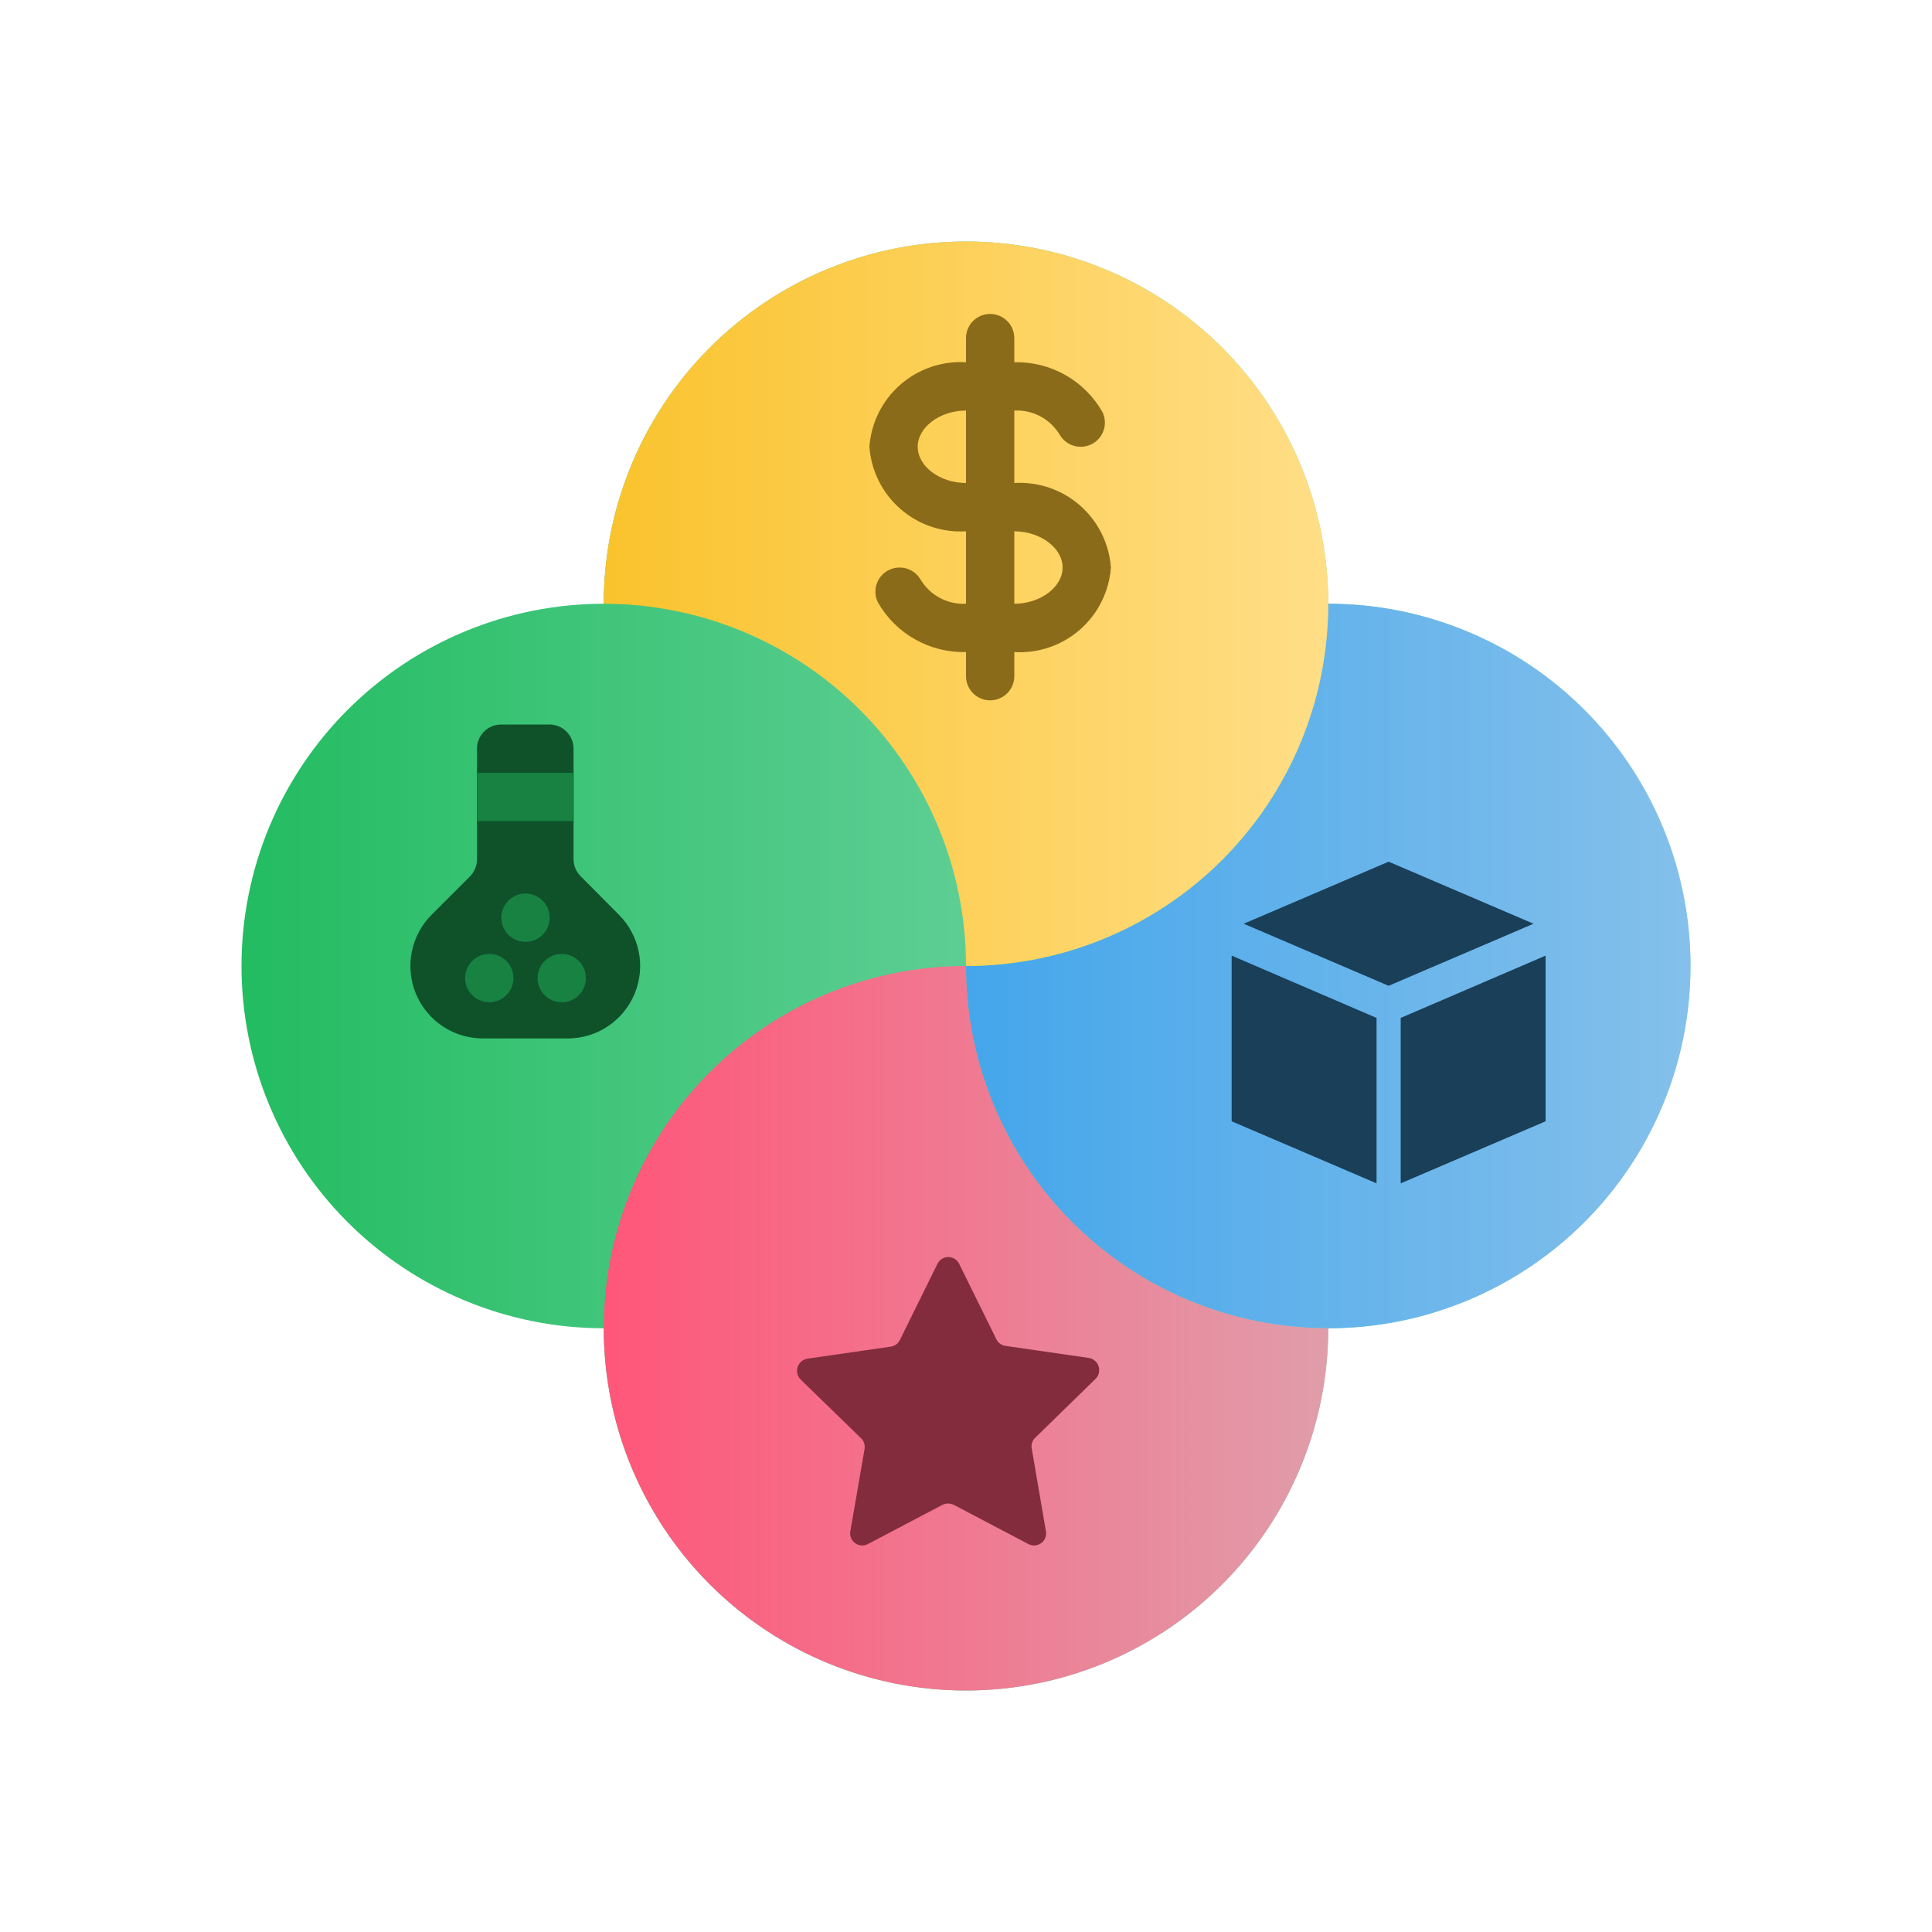 <svg width="200" height="200" viewBox="0 0 200 200" fill="none" xmlns="http://www.w3.org/2000/svg">
<path d="M137.5 62.5C137.5 52.554 133.549 43.016 126.517 35.983C119.484 28.951 109.946 25 100 25C90.054 25 80.516 28.951 73.484 35.983C66.451 43.016 62.5 52.554 62.5 62.5C52.554 62.5 43.016 66.451 35.983 73.484C28.951 80.516 25 90.054 25 100C25 109.946 28.951 119.484 35.983 126.517C43.016 133.549 52.554 137.5 62.5 137.5C62.5 147.446 66.451 156.984 73.484 164.017C80.516 171.049 90.054 175 100 175C109.946 175 119.484 171.049 126.517 164.017C133.549 156.984 137.5 147.446 137.5 137.5C147.446 137.5 156.984 133.549 164.017 126.517C171.049 119.484 175 109.946 175 100C175 90.054 171.049 80.516 164.017 73.484C156.984 66.451 147.446 62.5 137.5 62.5Z" fill="url(#paint0_linear_1053_5162)"/>
<path d="M137.5 62.5C137.5 72.446 133.549 81.984 126.517 89.016C119.484 96.049 109.946 100 100 100C100 107.417 102.199 114.667 106.32 120.834C110.44 127.001 116.297 131.807 123.149 134.645C130.002 137.484 137.542 138.226 144.816 136.779C152.09 135.332 158.772 131.761 164.016 126.516C169.261 121.272 172.832 114.59 174.279 107.316C175.726 100.042 174.984 92.502 172.145 85.649C169.307 78.797 164.501 72.94 158.334 68.82C152.167 64.699 144.917 62.5 137.5 62.5Z" fill="url(#paint1_linear_1053_5162)"/>
<path d="M137.5 137.5C127.554 137.5 118.016 133.549 110.984 126.517C103.951 119.484 100 109.946 100 100C92.583 100 85.333 102.199 79.166 106.32C72.999 110.44 68.193 116.297 65.355 123.149C62.516 130.002 61.774 137.542 63.221 144.816C64.668 152.09 68.239 158.772 73.484 164.016C78.728 169.261 85.41 172.832 92.684 174.279C99.958 175.726 107.498 174.984 114.351 172.145C121.203 169.307 127.06 164.501 131.18 158.334C135.301 152.167 137.5 144.917 137.5 137.5Z" fill="url(#paint2_linear_1053_5162)"/>
<path d="M62.5 62.5C72.446 62.5 81.984 66.451 89.016 73.484C96.049 80.516 100 90.054 100 100C107.417 100 114.667 97.801 120.834 93.68C127.001 89.56 131.807 83.703 134.645 76.851C137.484 69.998 138.226 62.458 136.779 55.184C135.332 47.91 131.761 41.228 126.516 35.983C121.272 30.739 114.59 27.168 107.316 25.721C100.042 24.274 92.502 25.016 85.649 27.855C78.797 30.693 72.94 35.499 68.82 41.666C64.699 47.833 62.5 55.083 62.5 62.5Z" fill="url(#paint3_linear_1053_5162)"/>
<path d="M58.8 107.5H50C48.516 107.504 47.063 107.067 45.827 106.244C44.591 105.422 43.627 104.251 43.057 102.881C42.487 101.51 42.336 100.001 42.624 98.545C42.912 97.088 43.626 95.75 44.675 94.7L48.65 90.725C49.112 90.259 49.372 89.631 49.375 88.975V77.5C49.375 76.837 49.638 76.201 50.107 75.732C50.576 75.263 51.212 75 51.875 75H56.875C57.538 75 58.174 75.263 58.643 75.732C59.112 76.201 59.375 76.837 59.375 77.5V88.975C59.384 89.634 59.654 90.263 60.125 90.725L64.075 94.7C65.121 95.747 65.834 97.081 66.124 98.532C66.413 99.984 66.267 101.489 65.703 102.858C65.139 104.226 64.182 105.397 62.954 106.224C61.726 107.05 60.28 107.494 58.8 107.5Z" fill="#0F522A"/>
<path d="M158.75 95.625L143.75 102.05L128.75 95.625L143.75 89.2L158.75 95.625Z" fill="#1A3F59"/>
<path d="M99.275 130.8L103.15 138.65C103.237 138.829 103.368 138.985 103.529 139.102C103.69 139.22 103.877 139.296 104.075 139.325L112.725 140.575C112.955 140.613 113.17 140.714 113.346 140.866C113.523 141.018 113.655 141.216 113.727 141.438C113.799 141.659 113.809 141.897 113.756 142.124C113.703 142.35 113.588 142.558 113.425 142.725L107.175 148.825C107.026 148.963 106.914 149.136 106.849 149.328C106.783 149.52 106.767 149.725 106.8 149.925L108.275 158.525C108.314 158.754 108.289 158.989 108.202 159.204C108.116 159.419 107.971 159.606 107.784 159.743C107.597 159.881 107.376 159.963 107.145 159.982C106.913 160.001 106.682 159.955 106.475 159.85L98.725 155.775C98.546 155.689 98.349 155.644 98.15 155.644C97.951 155.644 97.754 155.689 97.575 155.775L89.825 159.85C89.618 159.955 89.386 160.001 89.155 159.982C88.924 159.963 88.703 159.881 88.516 159.743C88.329 159.606 88.184 159.419 88.098 159.204C88.011 158.989 87.986 158.754 88.025 158.525L89.5 150C89.532 149.802 89.517 149.599 89.457 149.408C89.396 149.217 89.291 149.043 89.15 148.9L82.875 142.8C82.712 142.633 82.597 142.425 82.544 142.199C82.491 141.972 82.501 141.734 82.573 141.513C82.645 141.291 82.777 141.093 82.954 140.941C83.13 140.789 83.345 140.688 83.575 140.65L92.225 139.4C92.422 139.371 92.61 139.295 92.771 139.177C92.932 139.06 93.062 138.904 93.15 138.725L97.025 130.875C97.12 130.66 97.274 130.476 97.469 130.345C97.663 130.213 97.891 130.139 98.126 130.131C98.361 130.124 98.594 130.182 98.797 130.3C99 130.419 99.166 130.592 99.275 130.8Z" fill="#822C3D"/>
<path d="M142.5 105.35V122.5L127.5 116.075V98.925L142.5 105.375V105.35Z" fill="#1A3F59"/>
<path d="M145 105.35V122.5L160 116.075V98.925L145 105.375V105.35Z" fill="#1A3F59"/>
<path d="M105 50V42.5C105.936 42.452 106.868 42.659 107.696 43.099C108.524 43.54 109.217 44.197 109.7 45C109.918 45.378 110.231 45.692 110.609 45.911C110.986 46.131 111.414 46.247 111.85 46.25C112.277 46.255 112.698 46.151 113.073 45.947C113.449 45.743 113.765 45.447 113.993 45.086C114.222 44.725 114.353 44.311 114.376 43.885C114.399 43.459 114.313 43.033 114.125 42.65C113.212 41.047 111.881 39.721 110.274 38.814C108.667 37.907 106.845 37.453 105 37.5V35C105 34.337 104.737 33.701 104.268 33.232C103.799 32.763 103.163 32.5 102.5 32.5C101.837 32.5 101.201 32.763 100.732 33.232C100.263 33.701 100 34.337 100 35V37.5C97.517 37.349 95.075 38.183 93.203 39.821C91.33 41.459 90.18 43.769 90 46.25C90.18 48.731 91.33 51.041 93.203 52.679C95.075 54.317 97.517 55.151 100 55V62.5C99.064 62.548 98.132 62.341 97.304 61.901C96.476 61.46 95.783 60.803 95.3 60C95.082 59.622 94.769 59.308 94.391 59.089C94.014 58.869 93.586 58.753 93.15 58.75C92.723 58.745 92.302 58.849 91.927 59.053C91.551 59.257 91.235 59.553 91.007 59.914C90.778 60.275 90.647 60.689 90.624 61.115C90.6 61.541 90.687 61.967 90.875 62.35C91.788 63.953 93.119 65.279 94.726 66.186C96.333 67.093 98.155 67.547 100 67.5V70C100 70.663 100.263 71.299 100.732 71.768C101.201 72.237 101.837 72.5 102.5 72.5C103.163 72.5 103.799 72.237 104.268 71.768C104.737 71.299 105 70.663 105 70V67.5C107.483 67.651 109.925 66.817 111.798 65.179C113.67 63.541 114.82 61.231 115 58.75C114.82 56.269 113.67 53.959 111.798 52.321C109.925 50.683 107.483 49.849 105 50ZM95 46.25C95 44.225 97.3 42.5 100 42.5V50C97.3 50 95 48.275 95 46.25ZM105 62.5V55C107.7 55 110 56.725 110 58.75C110 60.775 107.7 62.5 105 62.5Z" fill="#8A6B19"/>
<path d="M49.4 80H59.4V85H49.4V80Z" fill="#188243"/>
<path d="M60.65 101.25C60.65 99.869 59.531 98.75 58.15 98.75C56.769 98.75 55.65 99.869 55.65 101.25C55.65 102.631 56.769 103.75 58.15 103.75C59.531 103.75 60.65 102.631 60.65 101.25Z" fill="#188243"/>
<path d="M53.15 101.25C53.15 99.869 52.031 98.75 50.65 98.75C49.269 98.75 48.15 99.869 48.15 101.25C48.15 102.631 49.269 103.75 50.65 103.75C52.031 103.75 53.15 102.631 53.15 101.25Z" fill="#188243"/>
<path d="M56.9 95C56.9 93.619 55.781 92.5 54.4 92.5C53.019 92.5 51.9 93.619 51.9 95C51.9 96.381 53.019 97.5 54.4 97.5C55.781 97.5 56.9 96.381 56.9 95Z" fill="#188243"/>
<defs>
<linearGradient id="paint0_linear_1053_5162" x1="25" y1="100" x2="175" y2="100" gradientUnits="userSpaceOnUse">
<stop stop-color="#23BC61"/>
<stop offset="1" stop-color="#98E0C6"/>
</linearGradient>
<linearGradient id="paint1_linear_1053_5162" x1="100" y1="100" x2="175" y2="100" gradientUnits="userSpaceOnUse">
<stop stop-color="#44A6EB"/>
<stop offset="1" stop-color="#84C0EB"/>
</linearGradient>
<linearGradient id="paint2_linear_1053_5162" x1="62.5" y1="137.5" x2="137.5" y2="137.5" gradientUnits="userSpaceOnUse">
<stop stop-color="#FF5679"/>
<stop offset="1" stop-color="#E09DAA"/>
</linearGradient>
<linearGradient id="paint3_linear_1053_5162" x1="62.5" y1="62.5" x2="137.5" y2="62.5" gradientUnits="userSpaceOnUse">
<stop stop-color="#FAC32D"/>
<stop offset="1" stop-color="#FFDE87"/>
</linearGradient>
</defs>
</svg>
